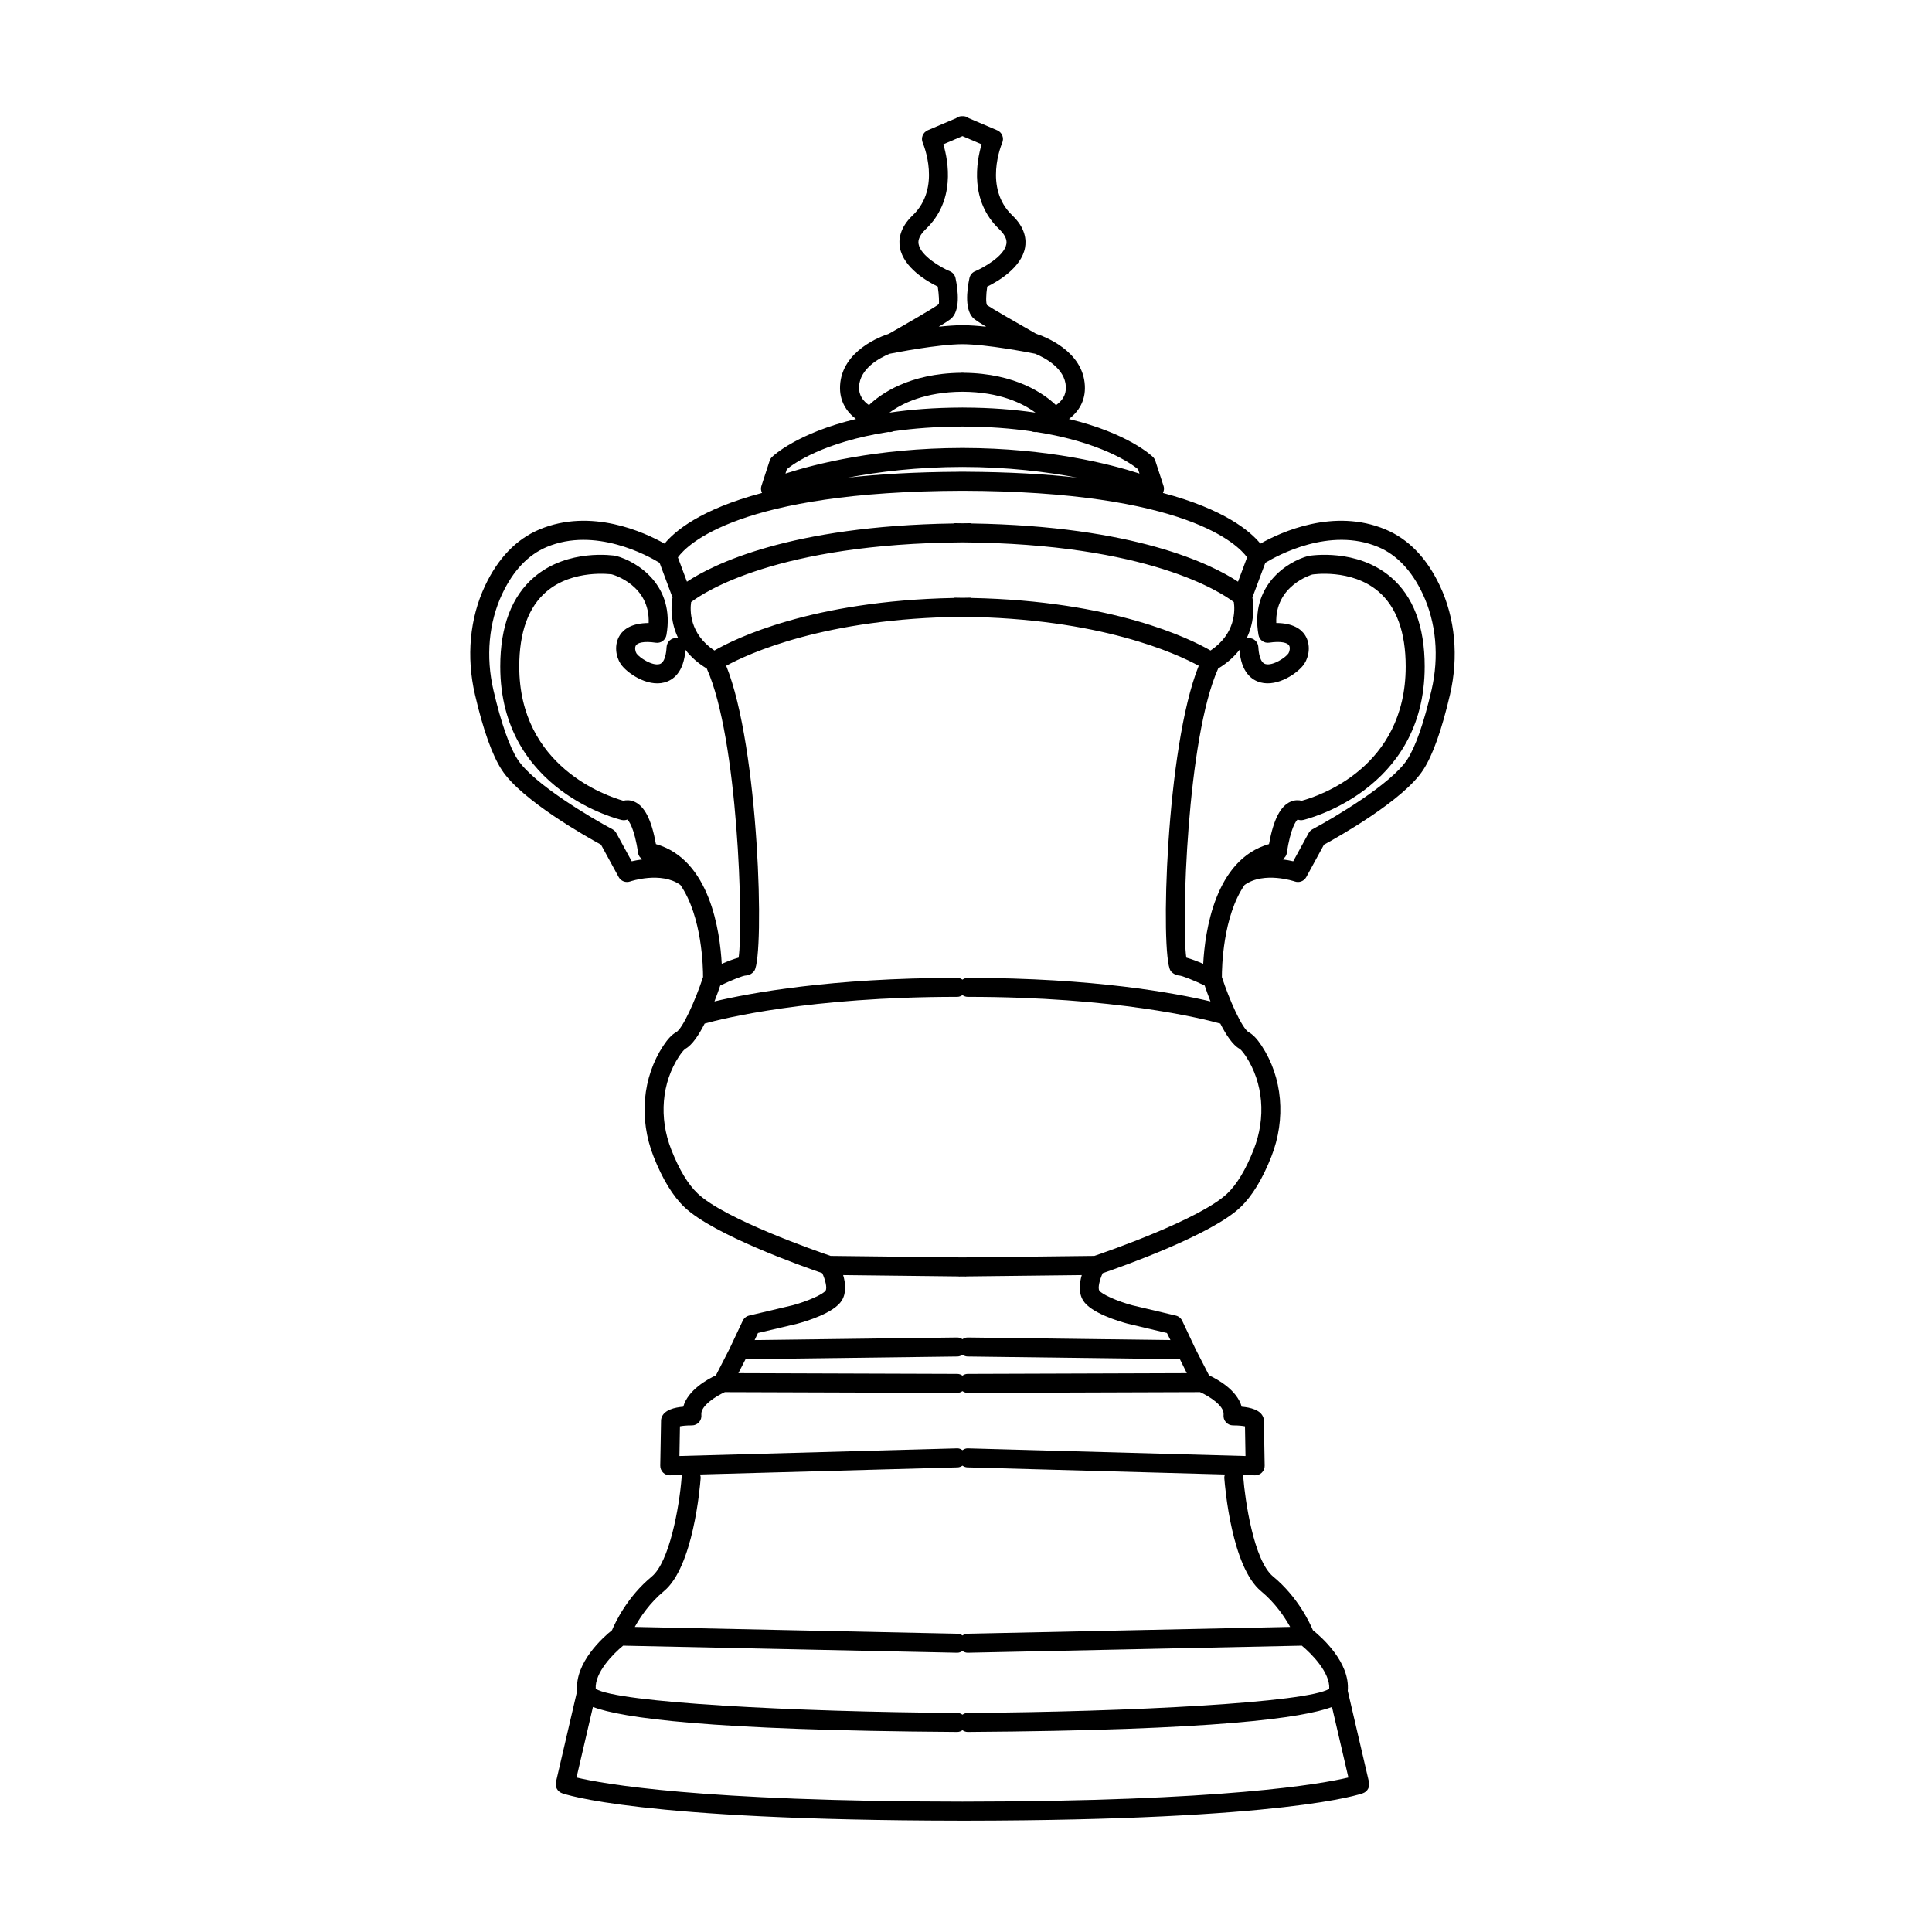 <?xml version="1.0" encoding="UTF-8"?>
<!-- Uploaded to: ICON Repo, www.svgrepo.com, Generator: ICON Repo Mixer Tools -->
<svg fill="#000000" width="800px" height="800px" version="1.1" viewBox="144 144 512 512" xmlns="http://www.w3.org/2000/svg">
 <path d="m511.2 284.32c-13.762-5.797-27.887 0.758-33.184 3.746-2.672-3.269-9.465-9.078-25.824-13.43 0.258-0.562 0.379-1.18 0.18-1.789l-2.195-6.723c-0.125-0.383-0.344-0.734-0.629-1.012-0.371-0.367-6.648-6.309-22.258-10.066 2.519-1.941 4.414-4.773 4.211-8.832-0.465-9.324-10.93-13.113-12.918-13.754-4.562-2.578-11.988-6.875-13.023-7.609-0.316-0.609-0.27-2.762 0.062-4.898 2.805-1.371 9.027-4.981 10.016-10.301 0.387-2.078 0.113-5.254-3.387-8.59-7.621-7.262-2.859-18.742-2.652-19.223 0.262-0.613 0.27-1.312 0.02-1.934s-0.734-1.117-1.348-1.379l-7.508-3.199c-0.484-0.379-1.078-0.582-1.699-0.543-0.625-0.039-1.219 0.16-1.703 0.543l-7.5 3.195c-0.613 0.262-1.102 0.758-1.348 1.379-0.25 0.621-0.242 1.32 0.02 1.934 0.207 0.48 4.969 11.961-2.656 19.223-3.5 3.336-3.769 6.516-3.387 8.59 0.988 5.328 7.215 8.93 10.023 10.301 0.328 2.117 0.402 4.262 0.273 4.664-1.246 0.969-8.68 5.269-13.238 7.848-1.988 0.641-12.453 4.43-12.922 13.746-0.203 4.062 1.691 6.894 4.215 8.836-15.605 3.758-21.887 9.703-22.254 10.066-0.289 0.281-0.504 0.629-0.629 1.012l-2.195 6.723c-0.199 0.613-0.078 1.227 0.18 1.789-16.363 4.352-23.156 10.164-25.828 13.434-5.301-2.988-19.434-9.543-33.184-3.75-6.098 2.566-10.941 7.59-14.402 14.941-4.043 8.574-4.988 18.793-2.668 28.781 2.168 9.348 4.562 16.078 7.121 20.008 5.234 8.051 22.582 17.781 26.289 19.805l4.68 8.574c0.594 1.094 1.891 1.586 3.062 1.168 0.078-0.035 8.172-2.75 13.289 0.922 5.789 8.352 6.023 22.027 6.016 24.41-2.051 6.238-5.418 13.664-7.102 14.598-1.141 0.629-2.227 1.77-3.426 3.582-5.551 8.414-6.519 19.406-2.582 29.406 2.363 5.988 5.125 10.508 8.223 13.441 7.703 7.312 31.27 15.66 36.477 17.445 0.805 1.758 1.332 3.898 0.898 4.602-0.602 0.98-4.793 2.848-8.723 3.906l-11.543 2.731c-0.746 0.176-1.371 0.68-1.699 1.371l-3.531 7.484-3.582 6.984c-2.211 1.027-7.438 3.891-8.652 8.32-2.231 0.188-5.066 0.809-5.762 2.906-0.078 0.242-0.121 0.492-0.129 0.746l-0.211 11.965c-0.012 0.688 0.258 1.348 0.746 1.836 0.473 0.469 1.109 0.727 1.77 0.727h0.07l3.234-0.09c-0.051 0.176-0.133 0.336-0.145 0.527-0.617 8.191-3.312 22.586-7.906 26.375-6.453 5.312-9.656 12.098-10.555 14.23-2.258 1.801-9.902 8.547-9.234 16.082l-5.625 24.172c-0.289 1.234 0.387 2.488 1.57 2.934 0.793 0.293 20.266 7.184 105.2 7.285 0.008 0 0.016 0.004 0.023 0.004 0.32 0 0.621-0.004 0.938-0.004 0.324 0.008 0.625 0.008 0.945 0.008 0.008 0 0.016-0.004 0.023-0.004 84.938-0.102 104.41-6.992 105.2-7.285 1.188-0.441 1.859-1.699 1.57-2.934l-5.625-24.172c0.668-7.539-6.973-14.285-9.234-16.082-0.898-2.129-4.102-8.918-10.555-14.23-5.164-4.254-7.457-20.48-7.906-26.375-0.016-0.191-0.094-0.352-0.148-0.527l3.238 0.09h0.07c0.66 0 1.301-0.262 1.77-0.727 0.488-0.48 0.762-1.145 0.746-1.836l-0.211-11.965c-0.004-0.254-0.051-0.512-0.129-0.754-0.699-2.098-3.531-2.715-5.758-2.902-1.211-4.43-6.445-7.293-8.652-8.32l-3.543-6.902-3.566-7.559c-0.328-0.688-0.953-1.195-1.699-1.371l-11.477-2.715c-3.996-1.066-8.188-2.941-8.793-3.926-0.434-0.699 0.094-2.84 0.898-4.594 5.207-1.785 28.773-10.137 36.473-17.441 3.094-2.934 5.863-7.457 8.223-13.445 3.938-10.004 2.973-20.992-2.582-29.406-1.199-1.816-2.289-2.957-3.418-3.578-0.879-0.488-2.18-2.66-3.523-5.516-0.008-0.016-0.012-0.027-0.02-0.043-1.262-2.688-2.551-5.969-3.562-9.043-0.008-2.383 0.227-16.062 6.019-24.414 5.164-3.688 13.211-0.945 13.293-0.922 1.176 0.414 2.465-0.082 3.059-1.168l4.68-8.574c3.707-2.023 21.055-11.754 26.289-19.805 2.555-3.93 4.949-10.66 7.121-20.008 2.316-9.988 1.367-20.207-2.676-28.781-3.457-7.356-8.301-12.383-14.398-14.945zm-46.402 32.07c-5.418-3.133-25.754-13.168-63.332-13.922-0.137-0.023-0.266-0.082-0.41-0.082-0.684 0-1.312 0.031-1.988 0.039-0.676-0.008-1.305-0.039-1.988-0.039-0.148 0-0.273 0.059-0.414 0.082-37.578 0.75-57.914 10.789-63.332 13.922-6.703-4.445-6.492-10.746-6.176-12.836 3.34-2.562 22.707-15.477 71.914-15.828 49.188 0.352 68.555 13.258 71.906 15.824 0.316 2.102 0.52 8.398-6.18 12.84zm-10.605 84.828c0.438 0.695 1.457 1.258 2.277 1.301 0.812 0.039 3.836 1.242 6.781 2.656 0.375 1.113 0.895 2.562 1.535 4.211-9.223-2.191-30.801-6.238-64.352-6.238-0.52 0-0.973 0.195-1.371 0.461-0.398-0.27-0.852-0.461-1.371-0.461-33.551 0-55.129 4.051-64.355 6.242 0.641-1.648 1.164-3.098 1.535-4.215 2.949-1.414 5.973-2.617 6.769-2.656 0.867 0 1.832-0.566 2.293-1.301 2.699-4.289 1.27-59.078-7.484-80.781 5.793-3.172 26.176-12.633 62.613-12.977 36.434 0.344 56.816 9.805 62.613 12.977-8.754 21.703-10.184 76.492-7.484 80.781zm-54.93-149.21c-0.016 0-0.027-0.008-0.039-0.008-0.055 0-0.105 0.004-0.16 0.004-0.055 0-0.102-0.004-0.156-0.004-0.012 0-0.023 0.008-0.039 0.008-7.297 0.016-13.633 0.535-19.152 1.348 3.242-2.391 9.379-5.504 19.348-5.539 9.965 0.035 16.098 3.148 19.34 5.539-5.516-0.812-11.848-1.332-19.141-1.348zm-3.383-23.422c2.727-2.117 2.012-7.738 1.34-10.902-0.172-0.812-0.734-1.484-1.5-1.805-2.457-1.02-7.711-4.113-8.277-7.16-0.086-0.457-0.348-1.863 1.91-4.016 7.848-7.477 6.016-17.836 4.644-22.469l5.066-2.16 5.07 2.16c-1.371 4.633-3.203 14.992 4.641 22.469 2.254 2.144 1.996 3.551 1.91 4.016-0.602 3.266-6.32 6.344-8.277 7.164-0.762 0.316-1.324 0.988-1.496 1.801-0.672 3.164-1.391 8.789 1.336 10.902 0.523 0.406 1.68 1.141 3.102 2.004-2.148-0.234-4.231-0.387-6.055-0.406-0.023 0-0.047-0.016-0.07-0.016-0.051 0-0.109 0.004-0.16 0.004-0.051 0-0.109-0.004-0.16-0.004-0.023 0-0.047 0.016-0.07 0.016-1.82 0.02-3.902 0.172-6.055 0.406 1.422-0.863 2.582-1.598 3.102-2.004zm-16.129 9.168c1.629-0.328 12.816-2.508 19.312-2.543 6.441 0.035 17.5 2.176 19.266 2.531 2.613 1.086 7.894 3.867 8.137 8.719 0.117 2.301-1.09 3.852-2.621 4.91-2.973-2.863-10.57-8.441-24.473-8.574-0.055-0.004-0.098-0.031-0.152-0.031-0.059 0-0.102 0.012-0.16 0.012-0.059 0-0.102-0.012-0.16-0.012-0.055 0-0.098 0.027-0.152 0.031-13.887 0.133-21.484 5.699-24.461 8.566-1.535-1.062-2.746-2.617-2.629-4.902 0.246-4.856 5.461-7.617 8.094-8.707zm-27.219 30.586c1.809-1.488 9.68-7.172 26.906-9.867 0.035 0.004 0.082 0.016 0.121 0.02 0.098 0.012 0.191 0.016 0.285 0.016 0.359 0 0.691-0.094 1.004-0.23 5.234-0.746 11.25-1.23 18.215-1.238 6.977 0.008 13.008 0.5 18.258 1.262 0.301 0.129 0.625 0.207 0.969 0.207 0.094 0 0.188-0.004 0.285-0.016 0.02-0.004 0.043-0.008 0.059-0.012 17.164 2.703 25.152 8.395 26.969 9.867l0.375 1.152c-7.762-2.512-24.188-6.738-46.715-6.785-0.012 0-0.023-0.008-0.039-0.008-0.055 0-0.105 0.004-0.16 0.004-0.055 0-0.102-0.004-0.156-0.004-0.016 0-0.027 0.008-0.039 0.008-22.531 0.047-38.953 4.277-46.715 6.785zm46.531-0.594c12.02 0.012 22.277 1.285 30.34 2.824-8.332-0.922-18.035-1.488-29.316-1.551-0.027 0-0.051-0.016-0.082-0.016-0.32 0-0.621 0.008-0.938 0.008-0.32 0-0.621-0.008-0.941-0.008-0.031 0-0.059 0.016-0.086 0.02-11.281 0.059-20.98 0.629-29.312 1.551 8.059-1.543 18.316-2.816 30.336-2.828zm0 6.309c59.336 0.156 73.055 14.348 75.43 17.645l-2.406 6.453c-6.918-4.574-27.246-14.762-70.637-15.43-0.133-0.023-0.254-0.078-0.395-0.078-0.691 0-1.309 0.031-1.988 0.035-0.68-0.004-1.297-0.035-1.988-0.035-0.141 0-0.262 0.059-0.395 0.078-43.395 0.664-63.723 10.855-70.637 15.43l-2.402-6.445c2.445-3.387 16.254-17.496 75.418-17.652zm-91.734 90.727c-0.234-0.434-0.594-0.789-1.031-1.02-5.562-2.957-20.914-12.031-25.098-18.461-2.203-3.391-4.43-9.75-6.438-18.406-2.062-8.887-1.238-17.938 2.32-25.496 2.914-6.188 6.883-10.375 11.797-12.441 12.844-5.414 26.82 2.301 29.914 4.184l3.434 9.207c-0.52 2.691-0.43 6.785 1.527 10.809-0.145-0.035-0.297-0.059-0.449-0.062-1.406-0.117-2.574 0.992-2.652 2.383-0.082 1.52-0.43 4.129-1.875 4.516-1.98 0.535-5.414-1.785-6.098-2.828-0.27-0.41-0.559-1.5-0.152-2.137 0.418-0.66 2.012-1.191 5.231-0.707 1.375 0.215 2.617-0.703 2.856-2.051 2.309-13.082-7.594-19.406-13.402-20.973-0.508-0.078-12.629-2.004-21.598 5.59-6 5.082-9.043 13.078-9.043 23.758 0 33.125 31.879 40.59 32.203 40.664 0.488 0.102 1.008 0.062 1.473-0.117 0.453 0.418 1.863 2.219 2.883 8.953 0.105 0.699 0.555 1.215 1.113 1.602-1.078 0.141-2.055 0.32-2.832 0.504zm10.496 2.918c-1.168-6.488-3.008-10.082-5.742-11.254-1.055-0.449-2.078-0.453-2.91-0.242-4.34-1.219-27.566-9.016-27.566-35.559 0-9.117 2.434-15.809 7.234-19.891 7.066-6.008 17.191-4.547 17.293-4.547 0.453 0.121 10.156 2.902 9.77 12.895-4.461 0.023-6.598 1.613-7.621 3.211-1.633 2.547-1.047 5.738 0.188 7.609 1.523 2.328 7.012 6.188 11.621 4.93 2.305-0.625 5.106-2.633 5.566-8.633 1.379 1.789 3.219 3.488 5.641 4.945 8.305 18.48 9.738 67.723 8.449 76.621-1.367 0.363-2.992 1-4.481 1.645-0.453-8.469-3.078-27.652-17.441-31.73zm81.238 135.32c0.391 0.262 0.832 0.453 1.34 0.461 2.117 0.027 47.559 0.609 56.285 0.715l1.832 3.707-58.094 0.191c-0.516 0-0.965 0.195-1.363 0.461-0.398-0.266-0.848-0.461-1.363-0.461l-58.023-0.191 1.902-3.707c9.07-0.109 54.039-0.688 56.148-0.715 0.504-0.004 0.945-0.195 1.336-0.461zm0 118.43c-69.578-0.043-95.34-4.727-102.28-6.391l4.348-18.688c7.699 2.852 30.125 6.184 96.543 6.613h0.016c0.516 0 0.973-0.195 1.371-0.461 0.398 0.266 0.855 0.461 1.371 0.461h0.016c66.422-0.434 88.844-3.762 96.543-6.613l4.348 18.688c-6.949 1.66-32.707 6.344-102.27 6.391zm97.191-29.898c-5.691 3.652-52.711 6.109-95.836 6.391-0.512 0.004-0.957 0.195-1.355 0.461-0.395-0.266-0.844-0.457-1.355-0.461-43.129-0.281-90.156-2.742-95.836-6.391-0.301-4.293 4.621-9.273 7.258-11.434l88.508 1.871h0.055c0.516 0 0.973-0.191 1.371-0.461 0.402 0.27 0.855 0.461 1.371 0.461h0.055l88.508-1.871c2.539 2.09 7.547 7.148 7.258 11.434zm-18.07-25.883c3.738 3.086 6.254 6.832 7.719 9.477l-85.52 1.805c-0.496 0.012-0.93 0.203-1.316 0.461-0.387-0.258-0.82-0.449-1.316-0.461l-85.523-1.805c1.465-2.641 3.981-6.391 7.719-9.477 7.742-6.375 9.547-27.492 9.727-29.879 0.027-0.367-0.031-0.715-0.148-1.043l68.238-1.879c0.492-0.016 0.922-0.203 1.301-0.457 0.383 0.254 0.809 0.445 1.301 0.457l68.242 1.883c-0.117 0.324-0.18 0.676-0.148 1.043 0.18 2.383 1.984 23.5 9.727 29.875zm-9.926-46.746c-0.086 0.715 0.141 1.434 0.617 1.973 0.477 0.535 1.164 0.848 1.883 0.848 1.59 0 2.586 0.129 3.176 0.25l0.137 7.863-73.566-2.027c-0.492-0.035-0.992 0.172-1.434 0.48-0.438-0.309-0.938-0.516-1.449-0.48l-73.566 2.027 0.137-7.863c0.59-0.121 1.586-0.25 3.176-0.25 0.723 0 1.406-0.309 1.883-0.848 0.477-0.543 0.703-1.258 0.617-1.973-0.281-2.336 3.894-4.949 6.219-5.996l61.594 0.203h0.008c0.516 0 0.973-0.195 1.371-0.461 0.398 0.266 0.855 0.461 1.371 0.461h0.008l61.594-0.203c2.328 1.035 6.512 3.641 6.227 5.996zm-25.371-24.121 10.367 2.457 0.926 1.871c-13.027-0.164-53.715-0.684-53.715-0.684h-0.031c-0.516 0-0.973 0.191-1.371 0.461-0.398-0.266-0.855-0.461-1.371-0.461h-0.031s-40.594 0.52-53.672 0.684l0.883-1.875 10.438-2.465c2.246-0.605 9.738-2.828 11.777-6.148 1.262-2.047 0.977-4.617 0.359-6.734l30.562 0.352c0.039 0 0.074 0.023 0.113 0.023h0.031l0.91-0.012 0.91 0.012h0.031c0.039 0 0.074-0.02 0.113-0.023l30.562-0.352c-0.617 2.117-0.898 4.688 0.359 6.731 2.047 3.32 9.531 5.543 11.848 6.164zm31.25-70.926c4.648 7.047 5.438 16.309 2.098 24.781-2.09 5.301-4.441 9.215-7 11.641-7.207 6.836-31.926 15.402-35.227 16.527l-34.945 0.402-34.945-0.402c-3.301-1.125-28.016-9.688-35.223-16.531-2.559-2.422-4.914-6.336-7-11.637-3.336-8.473-2.551-17.738 2.102-24.781 1.039-1.578 1.598-1.914 1.664-1.953 1.801-1 3.547-3.664 5.078-6.668 4.809-1.34 27.762-7.082 66.953-7.082 0.52 0 0.973-0.195 1.371-0.461 0.402 0.27 0.855 0.461 1.371 0.461 39.188 0 62.141 5.738 66.961 7.078 1.527 3.004 3.281 5.672 5.082 6.672 0.062 0.039 0.617 0.371 1.66 1.953zm-11.273-24.453c-1.492-0.645-3.117-1.277-4.481-1.645-1.289-8.895 0.145-58.141 8.449-76.621 2.422-1.457 4.262-3.152 5.641-4.945 0.457 6.004 3.262 8.016 5.566 8.633 4.613 1.258 10.098-2.602 11.617-4.93 1.234-1.875 1.816-5.062 0.188-7.609-1.023-1.598-3.211-3.191-7.617-3.211-0.367-9.922 9.316-12.766 9.52-12.84 0.102-0.016 10.309-1.637 17.512 4.461 4.82 4.082 7.266 10.785 7.266 19.922 0 26.785-23.074 34.352-27.551 35.566-0.844-0.215-1.871-0.211-2.922 0.234-2.734 1.172-4.578 4.762-5.746 11.254-14.363 4.078-16.988 23.262-17.441 31.73zm60.504-72.531c-2.012 8.656-4.234 15.016-6.441 18.406-4.18 6.43-19.535 15.504-25.098 18.461-0.434 0.23-0.793 0.586-1.031 1.02l-4.078 7.469c-0.777-0.184-1.754-0.363-2.832-0.504 0.559-0.387 1.008-0.906 1.113-1.605 1.023-6.742 2.43-8.535 2.883-8.953 0.461 0.184 0.977 0.223 1.473 0.117 0.32-0.074 32.203-7.539 32.203-40.664 0-10.68-3.043-18.676-9.047-23.766-8.969-7.59-21.09-5.676-21.844-5.535-5.559 1.516-15.465 7.836-13.152 20.918 0.234 1.348 1.473 2.269 2.856 2.051 3.211-0.477 4.809 0.055 5.231 0.707 0.406 0.633 0.117 1.727-0.156 2.141-0.68 1.039-4.109 3.375-6.094 2.824-1.445-0.391-1.797-2.996-1.879-4.516-0.074-1.34-1.184-2.383-2.516-2.383-0.188 0.012-0.395 0.023-0.59 0.07 1.957-4.023 2.051-8.117 1.531-10.809l3.43-9.207c3.094-1.883 17.062-9.598 29.914-4.18 4.914 2.066 8.883 6.254 11.797 12.441 3.562 7.559 4.391 16.609 2.328 25.496z"/>
</svg>